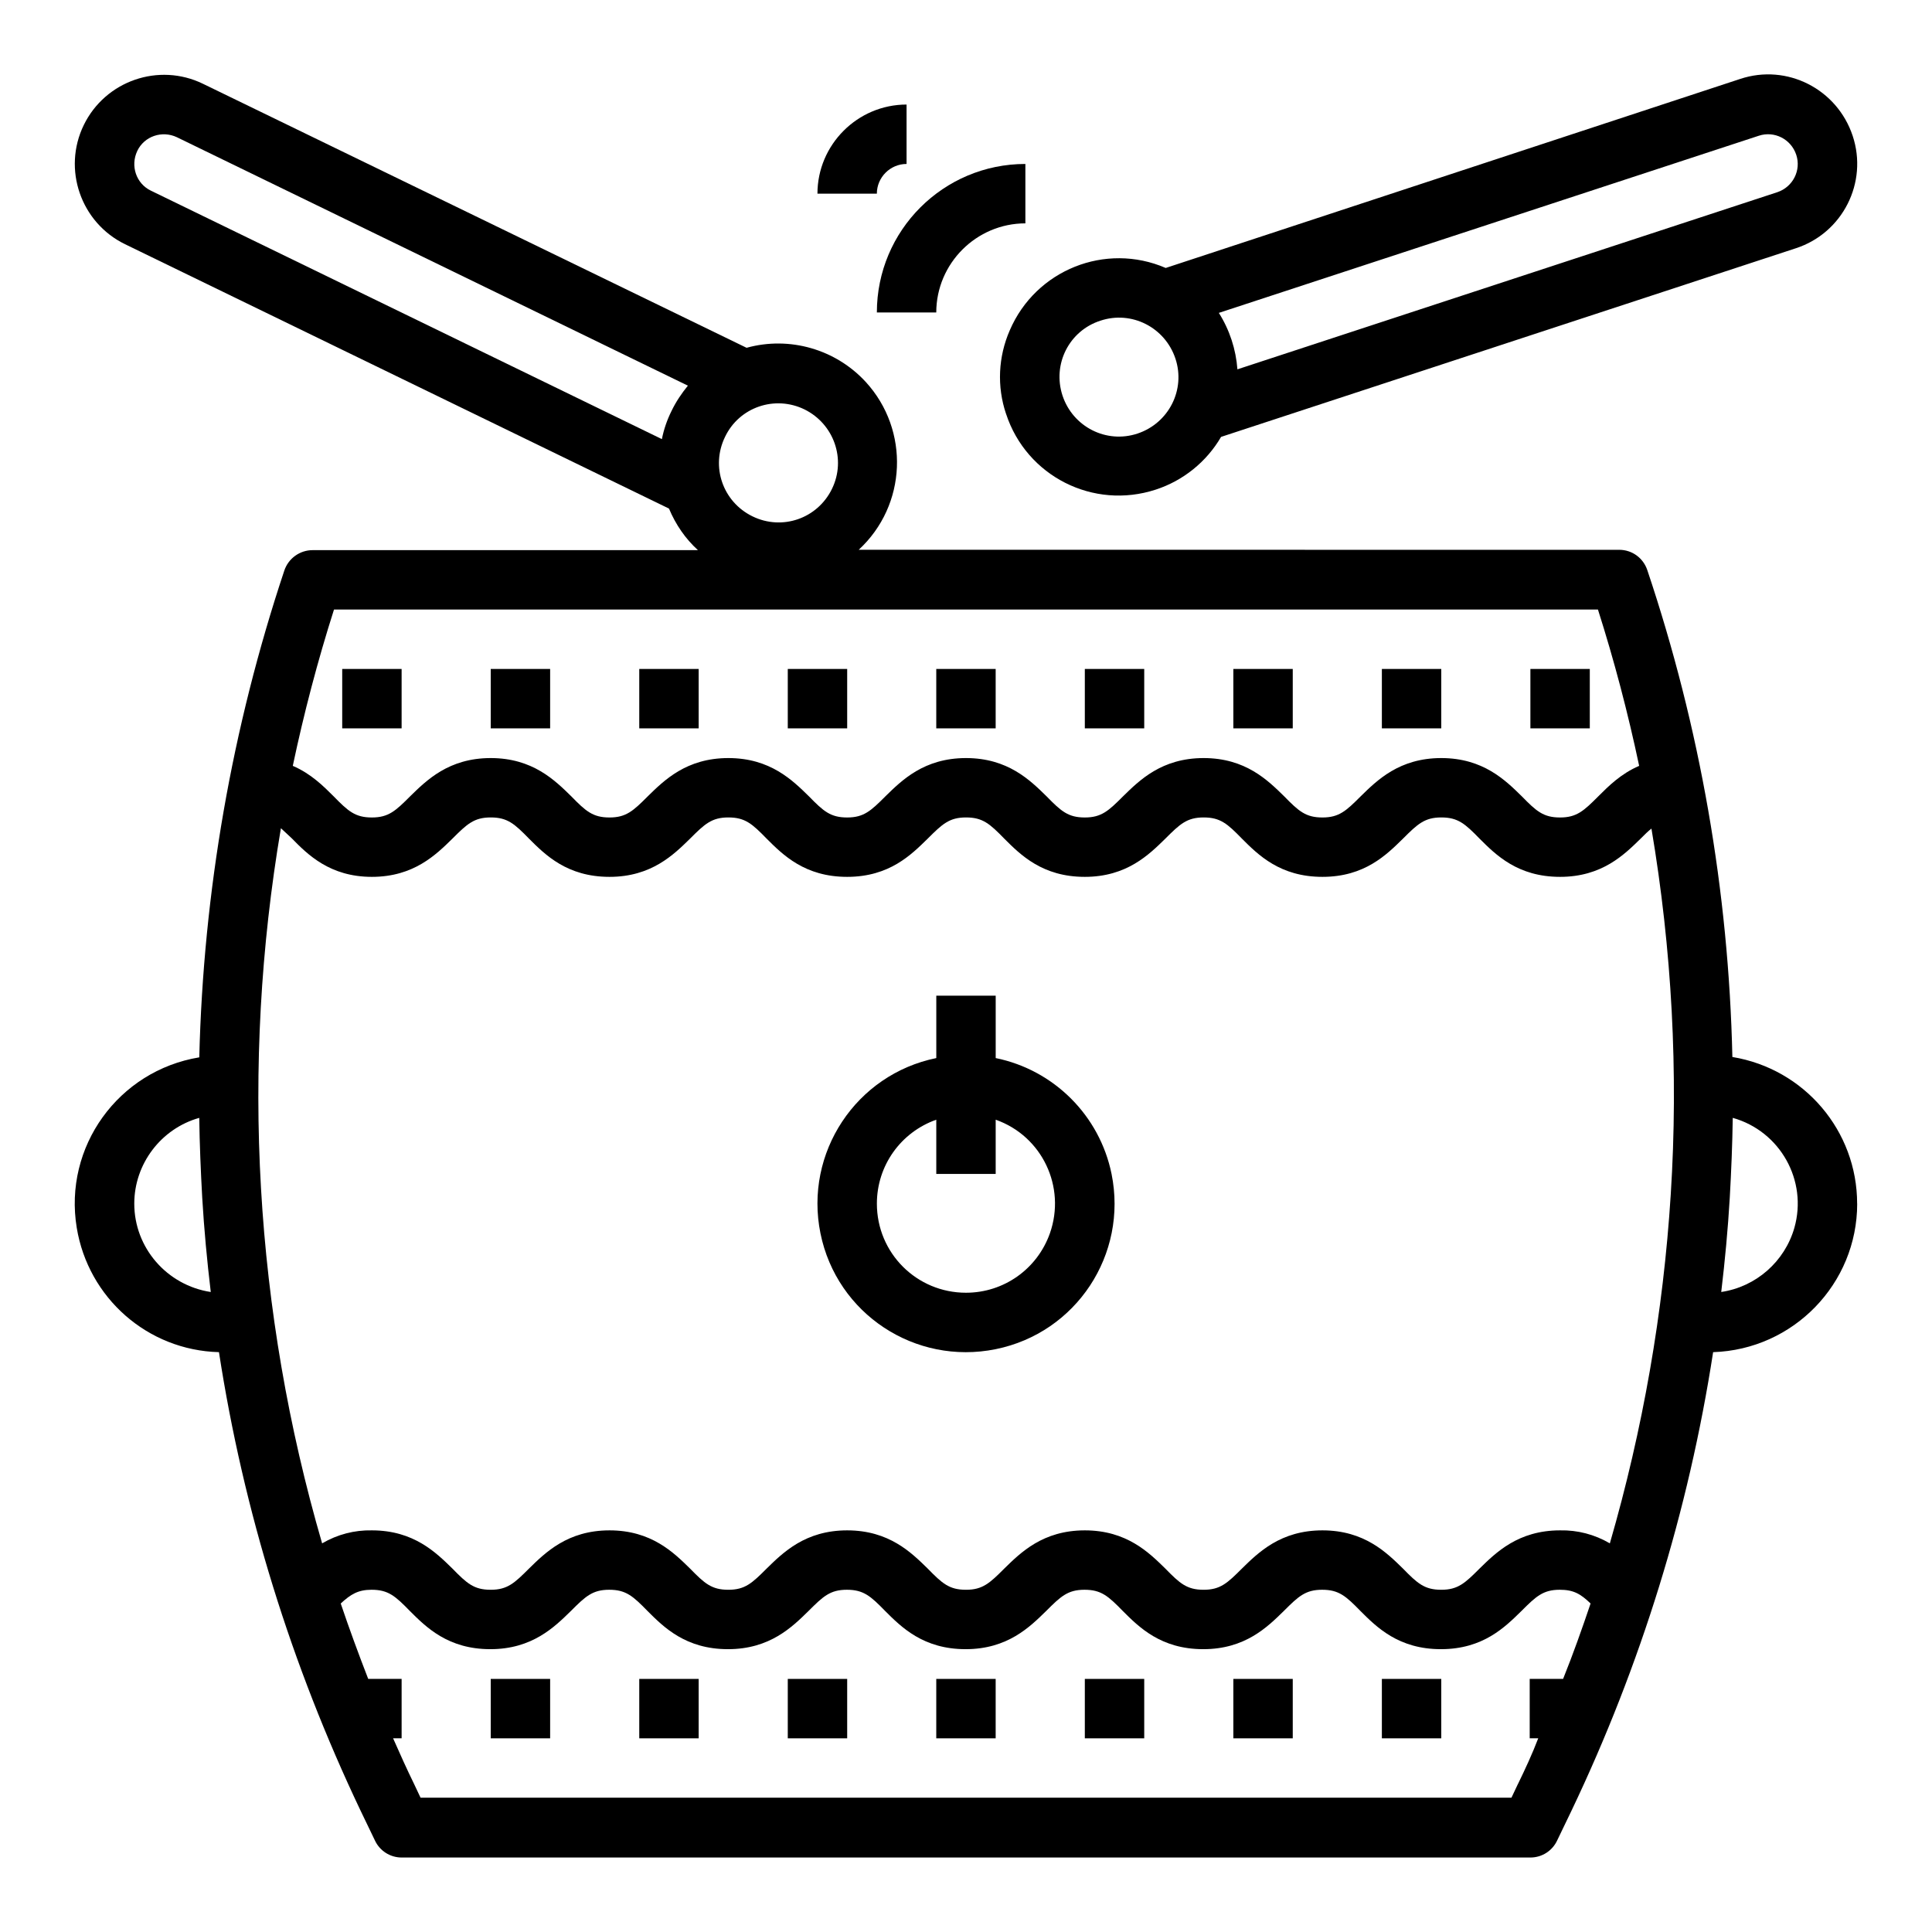 <?xml version="1.0" encoding="UTF-8"?>
<!-- Uploaded to: ICON Repo, www.svgrepo.com, Generator: ICON Repo Mixer Tools -->
<svg fill="#000000" width="800px" height="800px" version="1.1" viewBox="144 144 512 512" xmlns="http://www.w3.org/2000/svg">
 <g>
  <path d="m234.69 321.28h15.742v15.742h-15.742z"/>
  <path d="m274.05 321.28h15.742v15.742h-15.742z"/>
  <path d="m313.41 321.28h15.742v15.742h-15.742z"/>
  <path d="m352.77 321.28h15.742v15.742h-15.742z"/>
  <path d="m392.12 321.28h15.742v15.742h-15.742z"/>
  <path d="m431.49 321.28h15.742v15.742h-15.742z"/>
  <path d="m470.85 321.28h15.742v15.742h-15.742z"/>
  <path d="m510.21 321.28h15.742v15.742h-15.742z"/>
  <path d="m549.57 321.28h15.742v15.742h-15.742z"/>
  <path d="m510.21 588.93h15.742v15.742h-15.742z"/>
  <path d="m470.85 588.93h15.742v15.742h-15.742z"/>
  <path d="m431.49 588.93h15.742v15.742h-15.742z"/>
  <path d="m392.12 588.93h15.742v15.742h-15.742z"/>
  <path d="m352.77 588.93h15.742v15.742h-15.742z"/>
  <path d="m313.41 588.93h15.742v15.742h-15.742z"/>
  <path d="m274.05 588.93h15.742v15.742h-15.742z"/>
  <path d="m410.62 253.68c5.41 16.531 23.125 25.484 39.656 20.074 7.281-2.363 13.48-7.379 17.32-13.973l152.32-49.988c12.398-4.035 19.188-17.418 15.055-29.816-4.133-12.398-17.418-19.188-29.816-15.055l-152.23 50.09c-15.941-6.887-34.441 0.492-41.328 16.531-3.051 6.984-3.445 14.855-0.984 22.137zm199.46-73.699c4.133-1.379 8.562 0.887 9.938 5.019 1.379 4.133-0.887 8.562-5.019 9.938l-143.07 46.938c-0.395-5.312-2.066-10.43-4.922-14.957zm-174.46 49.004c8.266-2.754 17.121 1.77 19.875 10.035s-1.77 17.121-10.035 19.875c-8.266 2.754-17.121-1.77-19.875-10.035-2.758-8.363 1.77-17.219 10.035-19.875z"/>
  <path d="m384.25 187.45v-15.742c-12.988 0-23.617 10.629-23.617 23.617h15.742c0.004-4.332 3.547-7.875 7.875-7.875z"/>
  <path d="m392.12 226.81c0-12.988 10.629-23.617 23.617-23.617v-15.742c-21.746 0-39.359 17.613-39.359 39.359z"/>
  <path d="m407.87 424.4v-16.531h-15.742v16.531c-21.254 4.328-35.031 25.094-30.699 46.445 4.328 21.352 25.094 35.031 46.445 30.699 21.352-4.328 35.031-25.094 30.699-46.445-3.152-15.449-15.254-27.551-30.703-30.699zm-7.871 62.188c-13.086 0-23.617-10.527-23.617-23.617 0-10.035 6.297-18.895 15.742-22.238v14.367h15.742v-14.367c12.301 4.328 18.695 17.809 14.367 30.109-3.344 9.449-12.199 15.746-22.234 15.746z"/>
  <path d="m636.16 462.98c0-19.285-13.973-35.719-33.062-38.867-0.984-43.887-8.562-87.379-22.535-129-1.082-3.246-4.035-5.41-7.477-5.41l-201.52-0.004c12.793-11.809 13.578-31.684 1.871-44.477-7.969-8.66-20.172-12.203-31.586-9.055l-144.06-69.961c-11.711-5.707-25.879-0.789-31.586 10.922-5.707 11.711-0.789 25.879 10.922 31.586l144.16 70.062c1.77 4.231 4.328 7.969 7.676 11.02h-102.14c-3.344 0-6.394 2.164-7.477 5.41-13.875 41.625-21.453 85.117-22.535 129-21.453 3.543-36.016 23.715-32.473 45.164 3.051 18.598 18.793 32.473 37.688 32.965 6.496 42.117 19.188 82.953 37.492 121.43l3.836 7.969c1.277 2.754 4.035 4.527 7.086 4.527h299.14c3.051 0 5.805-1.77 7.086-4.527l3.836-7.969c18.301-38.375 30.996-79.312 37.492-121.43 21.254-0.688 38.18-18.102 38.18-39.355zm-278.96-210.48c7.773 3.836 11.121 13.188 7.281 21.059-3.836 7.871-13.188 11.121-21.059 7.281-7.871-3.836-11.121-13.188-7.281-21.059 3.738-7.871 13.188-11.117 21.059-7.281-0.098 0 0 0 0 0zm-176.83-68.484c1.871-3.938 6.594-5.512 10.527-3.641l135.4 65.828c-1.672 2.066-3.148 4.231-4.328 6.691-1.18 2.363-2.066 4.922-2.559 7.477l-135.39-65.828c-3.938-1.871-5.512-6.594-3.644-10.527zm52.152 121.52h334.95c4.328 13.578 7.969 27.453 10.922 41.426-4.82 2.066-8.168 5.41-10.824 8.07-3.836 3.836-5.707 5.609-10.137 5.609-4.43 0-6.297-1.672-10.137-5.609-4.324-4.234-10.227-10.137-21.348-10.137-11.121 0-17.023 5.902-21.352 10.137-3.836 3.836-5.707 5.609-10.137 5.609-4.43 0-6.297-1.672-10.137-5.609-4.328-4.234-10.23-10.137-21.348-10.137-11.121 0-17.023 5.902-21.352 10.137-3.836 3.836-5.707 5.609-10.137 5.609-4.43 0-6.297-1.672-10.137-5.609-4.328-4.234-10.234-10.137-21.352-10.137-11.121 0-17.023 5.902-21.352 10.137-3.836 3.836-5.707 5.609-10.137 5.609-4.43 0-6.297-1.672-10.137-5.609-4.328-4.234-10.234-10.137-21.352-10.137-11.121 0-17.023 5.902-21.352 10.137-3.836 3.836-5.707 5.609-10.137 5.609-4.43 0-6.297-1.672-10.137-5.609-4.328-4.234-10.234-10.137-21.352-10.137-11.121 0-17.023 5.902-21.352 10.137-3.836 3.836-5.707 5.609-10.137 5.609-4.43 0-6.297-1.672-10.137-5.609-2.656-2.656-6.004-6.004-10.824-8.07 2.953-13.973 6.594-27.848 10.922-41.426zm-52.938 157.44c0-10.527 7.086-19.875 17.219-22.73 0.098 6.988 0.395 14.07 0.789 21.156 0.492 8.363 1.277 16.727 2.262 24.992-11.609-1.773-20.27-11.711-20.27-23.418zm366.64 153.89-1.672 3.543h-289.1l-1.672-3.543c-1.969-4.035-3.836-8.168-5.609-12.203h2.262v-15.742h-8.855c-2.559-6.594-5.019-13.285-7.281-19.977 2.656-2.461 4.625-3.641 8.168-3.641 4.43 0 6.297 1.672 10.137 5.609 4.328 4.328 10.137 10.137 21.352 10.137 11.121 0 17.023-5.902 21.352-10.137 3.836-3.836 5.707-5.609 10.137-5.609s6.297 1.672 10.137 5.609c4.328 4.328 10.137 10.137 21.352 10.137 11.121 0 17.023-5.902 21.352-10.137 3.836-3.836 5.707-5.609 10.137-5.609 4.43 0 6.297 1.672 10.137 5.609 4.328 4.328 10.137 10.137 21.352 10.137 11.121 0 17.023-5.902 21.352-10.137 3.836-3.836 5.707-5.609 10.137-5.609s6.297 1.672 10.137 5.609c4.328 4.328 10.137 10.137 21.352 10.137 11.121 0 17.023-5.902 21.352-10.137 3.836-3.836 5.707-5.609 10.137-5.609 4.43 0 6.297 1.672 10.137 5.609 4.328 4.328 10.137 10.137 21.352 10.137 11.219 0 17.023-5.902 21.352-10.137 3.836-3.836 5.707-5.609 10.137-5.609 3.641 0 5.512 1.082 8.168 3.641-2.262 6.691-4.625 13.383-7.281 19.977h-8.855v15.742h2.262c-1.578 4.137-3.449 8.172-5.414 12.203zm24.402-63.859c-4.035-2.363-8.562-3.543-13.188-3.445-11.121 0-17.023 5.902-21.352 10.137-3.836 3.836-5.707 5.609-10.137 5.609-4.43 0-6.297-1.672-10.137-5.609-4.328-4.231-10.23-10.137-21.352-10.137-11.121 0-17.023 5.902-21.352 10.137-3.836 3.836-5.707 5.609-10.137 5.609-4.43 0-6.297-1.672-10.137-5.609-4.324-4.231-10.23-10.137-21.348-10.137-11.121 0-17.023 5.902-21.352 10.137-3.836 3.836-5.707 5.609-10.137 5.609s-6.297-1.672-10.137-5.609c-4.328-4.231-10.234-10.137-21.352-10.137-11.121 0-17.023 5.902-21.352 10.137-3.836 3.836-5.707 5.609-10.137 5.609-4.43 0-6.297-1.672-10.137-5.609-4.328-4.231-10.234-10.137-21.352-10.137-11.121 0-17.023 5.902-21.352 10.137-3.836 3.836-5.707 5.609-10.137 5.609s-6.297-1.672-10.137-5.609c-4.328-4.231-10.234-10.137-21.352-10.137-4.625-0.098-9.152 1.082-13.188 3.445-17.91-61.5-21.648-126.35-10.922-189.52 0.887 0.789 1.77 1.672 2.856 2.656 4.231 4.328 10.133 10.234 21.254 10.234s17.023-5.902 21.352-10.137c3.836-3.836 5.707-5.609 10.137-5.609s6.297 1.672 10.137 5.609c4.328 4.328 10.137 10.137 21.352 10.137 11.121 0 17.023-5.902 21.352-10.137 3.836-3.836 5.707-5.609 10.137-5.609 4.43 0 6.297 1.672 10.137 5.609 4.328 4.328 10.137 10.137 21.352 10.137 11.219 0 17.023-5.902 21.352-10.137 3.836-3.836 5.707-5.609 10.137-5.609s6.297 1.672 10.137 5.609c4.328 4.328 10.137 10.137 21.352 10.137 11.121 0 17.023-5.902 21.352-10.137 3.836-3.836 5.707-5.609 10.137-5.609 4.43 0 6.297 1.672 10.137 5.609 4.328 4.328 10.137 10.137 21.352 10.137 11.219 0 17.023-5.902 21.352-10.137 3.836-3.836 5.707-5.609 10.137-5.609s6.297 1.672 10.137 5.609c4.328 4.328 10.137 10.137 21.352 10.137 11.121 0 17.023-5.902 21.352-10.137 1.082-1.082 1.969-1.969 2.856-2.656 5.41 31.98 7.184 64.551 5.117 96.926-1.973 31.289-7.383 62.285-16.141 92.496zm29.52-66.617c0.984-8.266 1.77-16.629 2.262-24.992 0.395-7.086 0.688-14.07 0.789-21.156 12.594 3.543 19.875 16.629 16.336 29.125-2.559 8.953-10.137 15.645-19.387 17.023z"/>
 </g>
</svg>